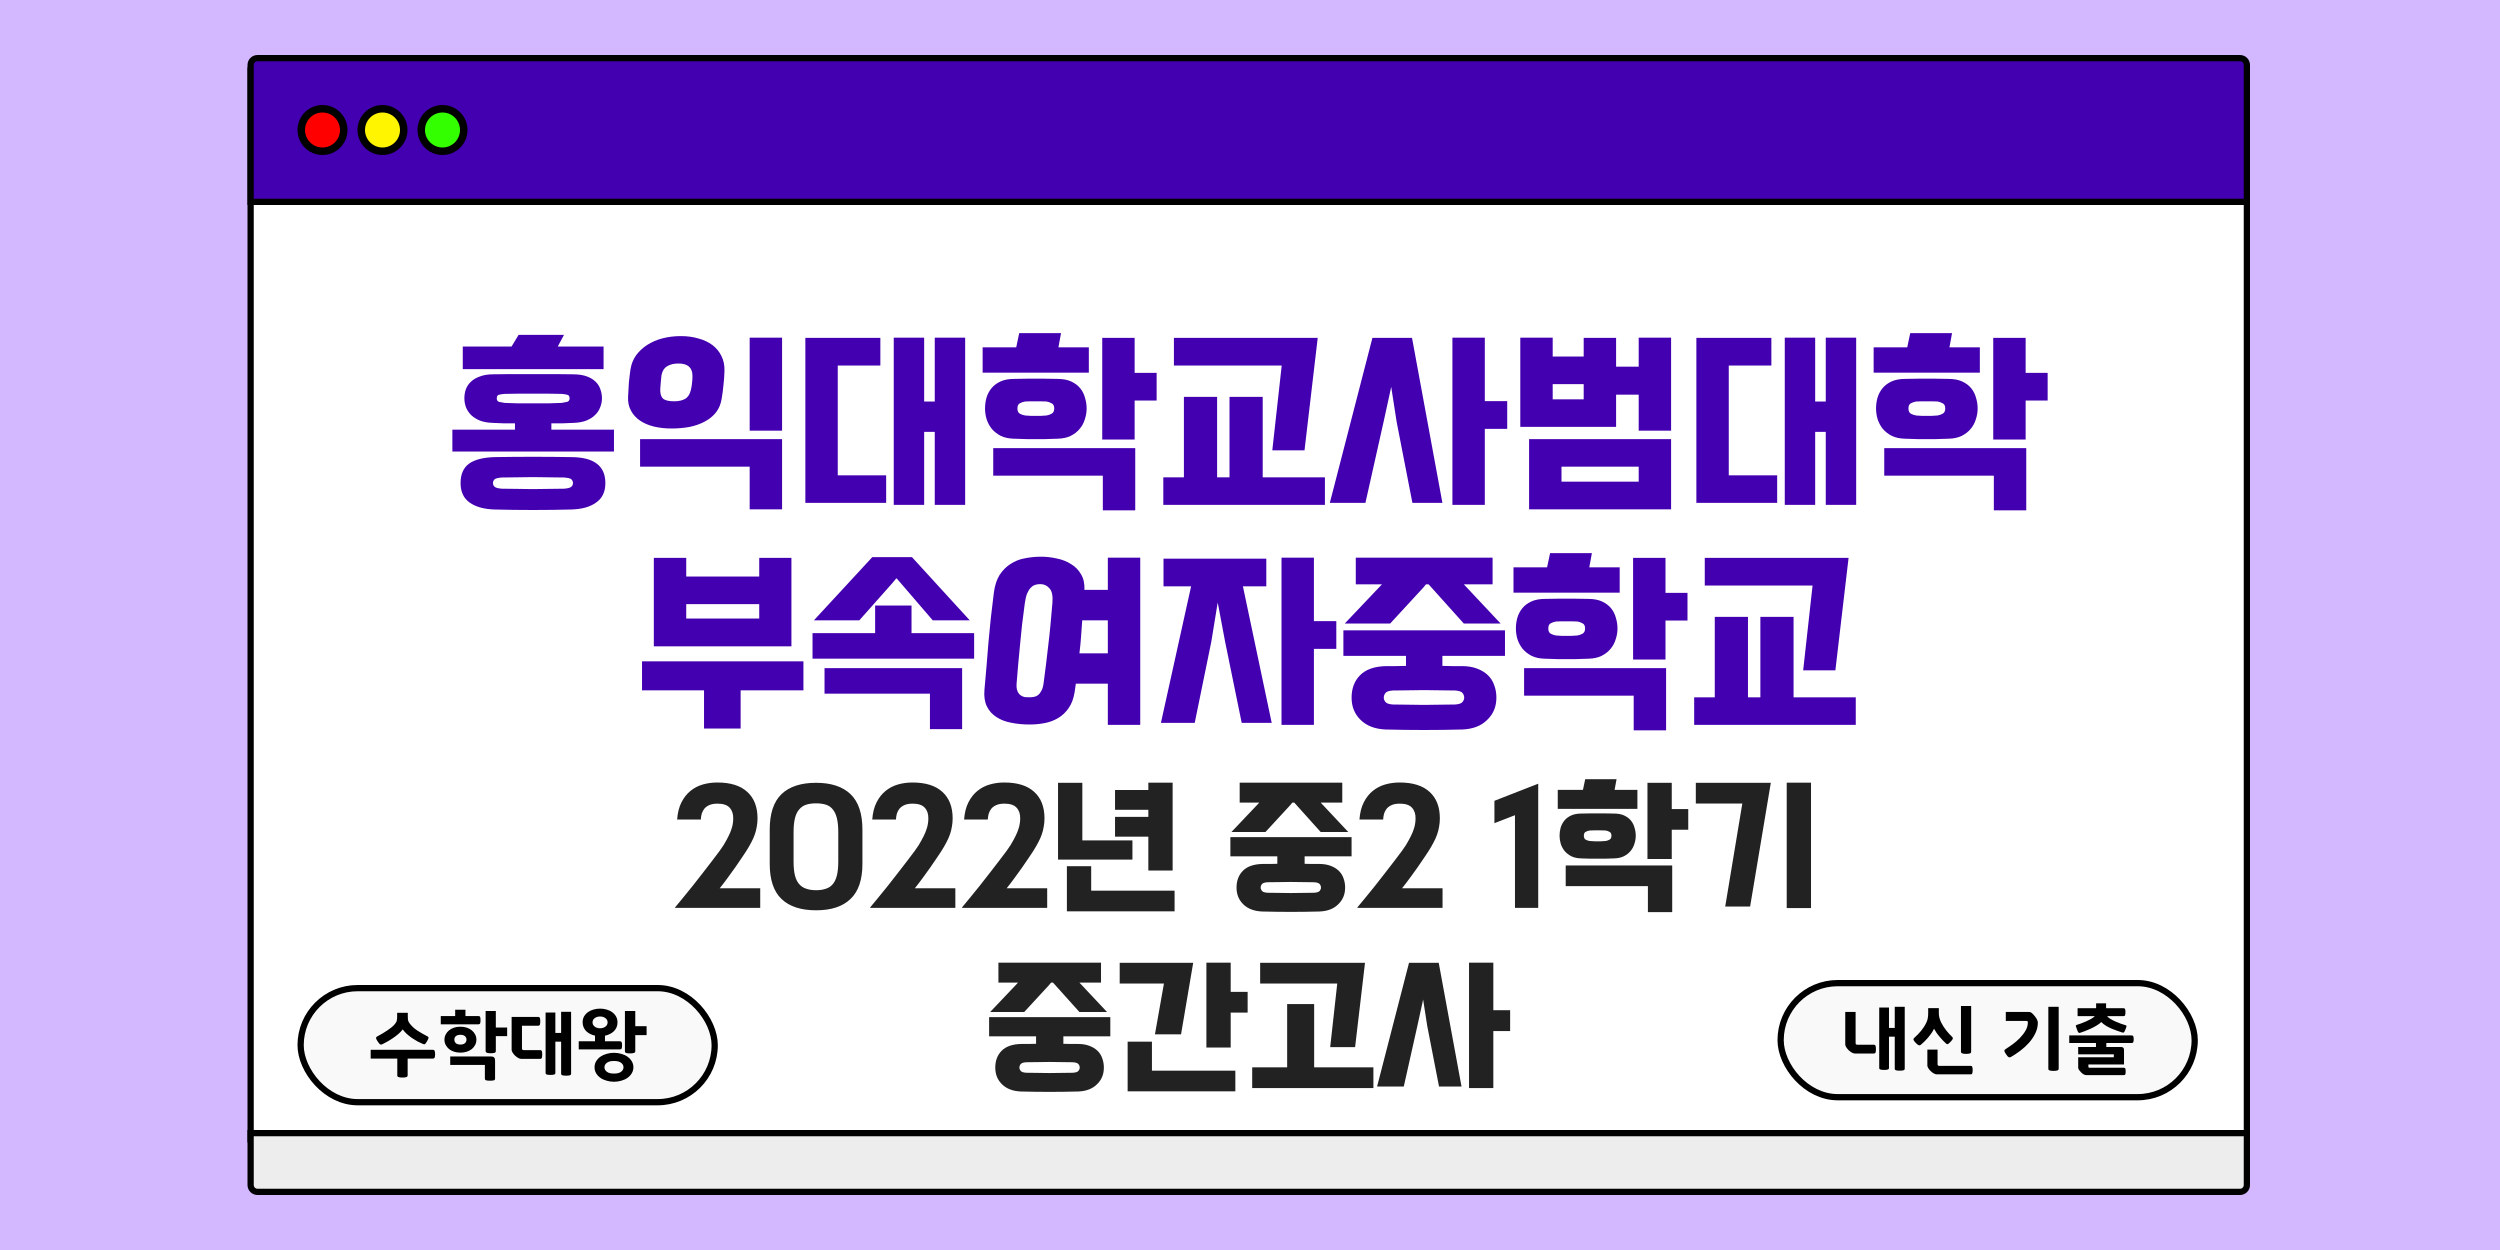<svg width="1000" height="500" viewBox="0 0 1000 500" fill="none" xmlns="http://www.w3.org/2000/svg">
<rect width="1000" height="500" fill="#D3B8FF"/>
<rect x="100.25" y="28.25" width="798.5" height="427.5" fill="white" stroke="black" stroke-width="2.5"/>
<path d="M100.25 26C100.25 24.481 101.481 23.25 103 23.25H896C897.519 23.25 898.75 24.481 898.75 26V80.75H100.25V26Z" fill="#4300B0" stroke="black" stroke-width="2.5"/>
<rect x="120.25" y="395.25" width="165.625" height="45.625" rx="22.812" fill="#F9F9F9" stroke="black" stroke-width="2.5"/>
<path d="M197.269 169.16C195.243 169.107 193.509 168.813 192.069 168.28C190.629 167.693 189.429 166.947 188.469 166.04C187.563 165.133 186.869 164.093 186.389 162.92C185.963 161.747 185.749 160.547 185.749 159.32C185.749 158.093 185.936 156.92 186.309 155.8C186.736 154.627 187.403 153.613 188.309 152.76C189.216 151.853 190.416 151.133 191.909 150.6C193.403 150.013 195.243 149.72 197.429 149.72C199.403 149.667 201.776 149.64 204.549 149.64C207.376 149.64 210.256 149.64 213.189 149.64C216.176 149.64 219.056 149.64 221.829 149.64C224.656 149.64 227.083 149.667 229.109 149.72C231.296 149.72 233.136 149.987 234.629 150.52C236.123 151.053 237.323 151.773 238.229 152.68C239.136 153.533 239.776 154.547 240.149 155.72C240.576 156.893 240.789 158.093 240.789 159.32C240.789 160.547 240.549 161.747 240.069 162.92C239.643 164.093 238.949 165.133 237.989 166.04C237.083 166.947 235.883 167.693 234.389 168.28C232.949 168.813 231.243 169.107 229.269 169.16C228.043 169.213 226.683 169.267 225.189 169.32C223.749 169.32 222.203 169.32 220.549 169.32V171.88H245.589V180.6H180.949V171.88H205.989V169.32C204.283 169.32 202.683 169.32 201.189 169.32C199.749 169.267 198.443 169.213 197.269 169.16ZM197.909 203.8C193.643 203.693 190.283 202.76 187.829 201C185.429 199.293 184.229 196.707 184.229 193.24C184.229 189.72 185.349 187.133 187.589 185.48C189.883 183.827 193.376 182.947 198.069 182.84C208.149 182.68 218.229 182.68 228.309 182.84C237.536 182.84 242.149 186.307 242.149 193.24C242.149 196.707 240.923 199.293 238.469 201C236.069 202.76 232.736 203.693 228.469 203.8C218.283 204.067 208.096 204.067 197.909 203.8ZM185.109 147.64V138.6H204.629L207.429 133.96H225.589L223.109 138.6H241.429V147.64H185.109ZM225.589 195.48C227.136 195.373 228.123 195.107 228.549 194.68C228.976 194.307 229.189 193.827 229.189 193.24C229.189 192.653 228.976 192.147 228.549 191.72C228.123 191.347 227.136 191.107 225.589 191C223.296 190.947 221.136 190.92 219.109 190.92C217.136 190.867 215.163 190.84 213.189 190.84C211.216 190.84 209.216 190.867 207.189 190.92C205.216 190.92 203.083 190.947 200.789 191C199.243 191.107 198.256 191.347 197.829 191.72C197.403 192.147 197.189 192.653 197.189 193.24C197.189 193.827 197.403 194.307 197.829 194.68C198.256 195.107 199.243 195.373 200.789 195.48C203.083 195.533 205.216 195.56 207.189 195.56C209.216 195.613 211.216 195.64 213.189 195.64C215.163 195.64 217.136 195.613 219.109 195.56C221.136 195.56 223.296 195.533 225.589 195.48ZM224.709 161.16C225.456 161.053 226.149 160.92 226.789 160.76C227.483 160.6 227.829 160.12 227.829 159.32C227.829 158.467 227.483 157.987 226.789 157.88C226.149 157.72 225.456 157.613 224.709 157.56C223.643 157.507 222.043 157.48 219.909 157.48C217.829 157.48 215.616 157.48 213.269 157.48C210.923 157.48 208.683 157.48 206.549 157.48C204.469 157.48 202.896 157.507 201.829 157.56C201.083 157.613 200.363 157.72 199.669 157.88C199.029 157.987 198.709 158.467 198.709 159.32C198.709 160.12 199.029 160.6 199.669 160.76C200.363 160.92 201.083 161.053 201.829 161.16C202.896 161.213 204.469 161.267 206.549 161.32C208.683 161.32 210.923 161.32 213.269 161.32C215.616 161.32 217.829 161.32 219.909 161.32C222.043 161.267 223.643 161.213 224.709 161.16ZM299.871 186.68H256.031V175.64H312.831V203.72H299.871V186.68ZM312.831 172.28H299.871V135.08H312.831V172.28ZM251.231 158.68C251.337 156.6 251.444 154.733 251.551 153.08C251.711 151.373 251.924 149.613 252.191 147.8C252.511 145.667 253.257 143.773 254.431 142.12C255.657 140.467 257.151 139.08 258.911 137.96C260.724 136.787 262.777 135.907 265.071 135.32C267.364 134.733 269.791 134.44 272.351 134.44C274.911 134.44 277.257 134.76 279.391 135.4C281.577 135.987 283.444 136.867 284.991 138.04C286.537 139.213 287.737 140.68 288.591 142.44C289.444 144.147 289.844 146.093 289.791 148.28C289.737 150.253 289.604 152.147 289.391 153.96C289.231 155.72 288.991 157.56 288.671 159.48C288.351 161.56 287.604 163.373 286.431 164.92C285.257 166.413 283.764 167.64 281.951 168.6C280.191 169.56 278.164 170.28 275.871 170.76C273.577 171.187 271.151 171.4 268.591 171.4C266.031 171.4 263.657 171.133 261.471 170.6C259.337 170.067 257.497 169.267 255.951 168.2C254.404 167.133 253.204 165.8 252.351 164.2C251.497 162.6 251.124 160.76 251.231 158.68ZM264.591 150.12C264.484 150.813 264.404 151.587 264.351 152.44C264.297 153.293 264.217 154.28 264.111 155.4C264.004 157.16 264.324 158.467 265.071 159.32C265.871 160.12 267.391 160.52 269.631 160.52C271.444 160.52 272.911 160.2 274.031 159.56C275.204 158.867 275.977 157.667 276.351 155.96C276.617 154.84 276.777 153.88 276.831 153.08C276.937 152.227 276.991 151.32 276.991 150.36C276.991 147.053 275.124 145.4 271.391 145.4C269.524 145.4 268.004 145.773 266.831 146.52C265.657 147.213 264.911 148.413 264.591 150.12ZM369.662 160.6H373.902V135.08H386.062V201.96H373.902V172.76H369.662V201.96H357.502V135.08H369.662V160.6ZM354.462 201.16H322.142V135.16H352.142V146.2H335.102V190.12H354.462V201.16ZM405.533 175.48C403.506 175.427 401.773 175.053 400.333 174.36C398.893 173.613 397.693 172.68 396.733 171.56C395.826 170.44 395.133 169.16 394.653 167.72C394.226 166.28 394.013 164.84 394.013 163.4C394.013 161.96 394.2 160.547 394.573 159.16C395 157.72 395.666 156.44 396.573 155.32C397.48 154.2 398.68 153.293 400.173 152.6C401.666 151.907 403.506 151.56 405.693 151.56C407.666 151.507 409.293 151.48 410.573 151.48C411.906 151.48 413.16 151.48 414.333 151.48C415.506 151.48 416.733 151.48 418.013 151.48C419.293 151.48 420.946 151.507 422.973 151.56C425.16 151.56 427 151.907 428.493 152.6C429.986 153.293 431.186 154.2 432.093 155.32C433 156.44 433.64 157.72 434.013 159.16C434.44 160.547 434.653 161.96 434.653 163.4C434.653 164.84 434.413 166.28 433.933 167.72C433.506 169.16 432.813 170.44 431.853 171.56C430.946 172.68 429.746 173.613 428.253 174.36C426.813 175.053 425.106 175.427 423.133 175.48C421.106 175.533 419.426 175.587 418.093 175.64C416.76 175.64 415.506 175.64 414.333 175.64C413.16 175.64 411.906 175.64 410.573 175.64C409.24 175.587 407.56 175.533 405.533 175.48ZM441.133 190.28H397.293V179.24H454.093V204.12H441.133V190.28ZM462.653 160.2H453.853V175.8H440.893V135.16H453.853V149.16H462.653V160.2ZM435.533 149.08H393.053V138.92H406.493L407.693 133.24H424.413L423.373 138.92H435.533V149.08ZM418.573 166.2C419.32 166.093 420.013 165.853 420.653 165.48C421.346 165.107 421.693 164.413 421.693 163.4C421.693 162.333 421.346 161.64 420.653 161.32C420.013 160.947 419.32 160.707 418.573 160.6C417.506 160.547 416.653 160.52 416.013 160.52C415.426 160.52 414.866 160.52 414.333 160.52C413.8 160.52 413.213 160.52 412.573 160.52C411.986 160.52 411.16 160.547 410.093 160.6C409.346 160.707 408.626 160.947 407.933 161.32C407.293 161.64 406.973 162.333 406.973 163.4C406.973 164.413 407.293 165.107 407.933 165.48C408.626 165.853 409.346 166.093 410.093 166.2C411.16 166.253 411.986 166.307 412.573 166.36C413.213 166.36 413.8 166.36 414.333 166.36C414.866 166.36 415.426 166.36 416.013 166.36C416.653 166.307 417.506 166.253 418.573 166.2ZM529.964 201.96H465.324V190.92H473.564V158.76H486.844V190.92H491.804V158.76H505.084V190.92H529.964V201.96ZM469.564 135.16H527.084L521.804 180.12H508.924L512.684 146.2H469.564V135.16ZM576.966 201.16H564.966L558.646 168.68L556.486 154.76L553.446 168.68L546.166 201.16H531.926L548.966 135.16H564.806L576.966 201.16ZM602.886 171.56H593.926V201.96H580.966V135.08H593.926V160.44H602.886V171.56ZM621.077 135.08V142.6H633.477V135.16H646.437V146.68H655.477V135.08H668.437V172.28H655.477V157.88H646.437V170.76H608.117V135.08H621.077ZM668.437 203.72H611.637V175.64H668.437V203.72ZM624.597 186.68V192.68H655.477V186.68H624.597ZM621.077 159.72H633.477V153.64H621.077V159.72ZM726.068 160.6H730.308V135.08H742.468V201.96H730.308V172.76H726.068V201.96H713.908V135.08H726.068V160.6ZM710.868 201.16H678.548V135.16H708.548V146.2H691.508V190.12H710.868V201.16ZM761.939 175.48C759.913 175.427 758.179 175.053 756.739 174.36C755.299 173.613 754.099 172.68 753.139 171.56C752.233 170.44 751.539 169.16 751.059 167.72C750.633 166.28 750.419 164.84 750.419 163.4C750.419 161.96 750.606 160.547 750.979 159.16C751.406 157.72 752.073 156.44 752.979 155.32C753.886 154.2 755.086 153.293 756.579 152.6C758.073 151.907 759.913 151.56 762.099 151.56C764.073 151.507 765.699 151.48 766.979 151.48C768.313 151.48 769.566 151.48 770.739 151.48C771.913 151.48 773.139 151.48 774.419 151.48C775.699 151.48 777.353 151.507 779.379 151.56C781.566 151.56 783.406 151.907 784.899 152.6C786.393 153.293 787.593 154.2 788.499 155.32C789.406 156.44 790.046 157.72 790.419 159.16C790.846 160.547 791.059 161.96 791.059 163.4C791.059 164.84 790.819 166.28 790.339 167.72C789.913 169.16 789.219 170.44 788.259 171.56C787.353 172.68 786.153 173.613 784.659 174.36C783.219 175.053 781.513 175.427 779.539 175.48C777.513 175.533 775.833 175.587 774.499 175.64C773.166 175.64 771.913 175.64 770.739 175.64C769.566 175.64 768.313 175.64 766.979 175.64C765.646 175.587 763.966 175.533 761.939 175.48ZM797.539 190.28H753.699V179.24H810.499V204.12H797.539V190.28ZM819.059 160.2H810.259V175.8H797.299V135.16H810.259V149.16H819.059V160.2ZM791.939 149.08H749.459V138.92H762.899L764.099 133.24H780.819L779.779 138.92H791.939V149.08ZM774.979 166.2C775.726 166.093 776.419 165.853 777.059 165.48C777.753 165.107 778.099 164.413 778.099 163.4C778.099 162.333 777.753 161.64 777.059 161.32C776.419 160.947 775.726 160.707 774.979 160.6C773.913 160.547 773.059 160.52 772.419 160.52C771.833 160.52 771.273 160.52 770.739 160.52C770.206 160.52 769.619 160.52 768.979 160.52C768.393 160.52 767.566 160.547 766.499 160.6C765.753 160.707 765.033 160.947 764.339 161.32C763.699 161.64 763.379 162.333 763.379 163.4C763.379 164.413 763.699 165.107 764.339 165.48C765.033 165.853 765.753 166.093 766.499 166.2C767.566 166.253 768.393 166.307 768.979 166.36C769.619 166.36 770.206 166.36 770.739 166.36C771.273 166.36 771.833 166.36 772.419 166.36C773.059 166.307 773.913 166.253 774.979 166.2ZM296.251 291.4H281.611V276.12H256.811V264.52H321.371V276.12H296.251V291.4ZM261.531 258.52V223.16H274.491V230.6H303.691V223.16H316.571V258.52H261.531ZM274.491 247.4H303.691V241.64H274.491V247.4ZM364.612 242.2V253.24H389.652V263.48H325.012V253.24H350.052V242.2H364.612ZM371.972 277.48H329.812V267.24H384.852V291.64H371.972V277.48ZM387.892 248.12H373.092L358.852 231.56L358.532 231.32L357.012 233.16L343.732 248.12H325.572L348.932 222.84H364.772L387.892 248.12ZM456.093 289.96H443.133V273.48H430.333L429.853 276.84C429.426 279.453 428.626 281.587 427.453 283.24C426.28 284.947 424.866 286.28 423.213 287.24C421.613 288.2 419.826 288.867 417.853 289.24C415.88 289.613 413.88 289.8 411.853 289.8C409.186 289.8 406.706 289.56 404.413 289.08C402.12 288.653 400.146 287.88 398.493 286.76C396.84 285.693 395.586 284.28 394.733 282.52C393.88 280.76 393.56 278.573 393.773 275.96C394.36 269.613 394.893 263.32 395.373 257.08C395.906 250.787 396.626 244.147 397.533 237.16C397.906 234.227 398.68 231.827 399.853 229.96C401.08 228.093 402.546 226.627 404.253 225.56C405.96 224.44 407.853 223.693 409.933 223.32C412.066 222.893 414.226 222.68 416.413 222.68C418.493 222.68 420.6 222.92 422.733 223.4C424.866 223.827 426.76 224.573 428.413 225.64C430.12 226.653 431.453 228.013 432.413 229.72C433.426 231.373 433.88 233.453 433.773 235.96H443.133V223.08H456.093V289.96ZM417.453 273.16C417.773 270.653 418.093 268.173 418.413 265.72C418.733 263.267 419.026 260.76 419.293 258.2C419.613 255.64 419.906 252.947 420.173 250.12C420.44 247.293 420.706 244.28 420.973 241.08C421.186 238.307 420.786 236.387 419.773 235.32C418.813 234.2 417.586 233.64 416.093 233.64C415.346 233.64 414.653 233.747 414.013 233.96C413.373 234.173 412.786 234.573 412.253 235.16C411.72 235.693 411.24 236.467 410.813 237.48C410.44 238.44 410.146 239.693 409.933 241.24C409.506 244.333 409.133 247.24 408.813 249.96C408.546 252.68 408.28 255.347 408.013 257.96C407.746 260.52 407.506 263.053 407.293 265.56C407.08 268.067 406.866 270.627 406.653 273.24C406.546 274.573 406.653 275.64 406.973 276.44C407.293 277.187 407.72 277.747 408.253 278.12C408.786 278.493 409.346 278.733 409.933 278.84C410.573 278.893 411.186 278.92 411.773 278.92C412.36 278.92 412.946 278.867 413.533 278.76C414.173 278.653 414.733 278.413 415.213 278.04C415.746 277.613 416.2 277.027 416.573 276.28C417 275.533 417.293 274.493 417.453 273.16ZM432.893 248.12C432.733 250.413 432.573 252.653 432.413 254.84C432.253 257.027 432.04 259.187 431.773 261.32H443.133V248.12H432.893ZM497.164 234.52L508.684 289.16H496.684L490.044 256.68L487.084 241L484.524 256.68L477.884 289.16H464.364L476.444 234.52H465.404V223.48H506.524V234.52H497.164ZM534.524 259.56H525.564V289.96H512.604V223.08H525.564V248.44H534.524V259.56ZM554.316 291.8C550.049 291.64 546.689 290.36 544.236 287.96C541.836 285.613 540.636 282.653 540.636 279.08C540.636 275.4 541.756 272.413 543.996 270.12C546.289 267.773 549.782 266.547 554.476 266.44C555.809 266.44 557.116 266.44 558.396 266.44C559.729 266.387 561.062 266.36 562.396 266.36V262.36H537.356V252.12H601.996V262.36H576.956V266.36C578.236 266.36 579.516 266.387 580.796 266.44C582.076 266.44 583.382 266.44 584.716 266.44C587.009 266.44 589.009 266.76 590.716 267.4C592.476 268.04 593.942 268.92 595.116 270.04C596.289 271.16 597.142 272.493 597.676 274.04C598.262 275.587 598.556 277.267 598.556 279.08C598.556 282.653 597.329 285.613 594.876 287.96C592.476 290.36 589.142 291.64 584.876 291.8C574.689 292.067 564.502 292.067 554.316 291.8ZM585.516 233.72L600.236 249.4H585.516L571.436 233.72H570.396L569.356 235L556.076 249.4H537.916L552.796 233.72H542.316V223.08H597.036V233.72H585.516ZM582.076 281.8C583.622 281.693 584.609 281.347 585.036 280.76C585.462 280.227 585.676 279.667 585.676 279.08C585.676 278.387 585.462 277.773 585.036 277.24C584.609 276.653 583.622 276.307 582.076 276.2C579.782 276.147 577.622 276.12 575.596 276.12C573.569 276.067 571.569 276.04 569.596 276.04C567.622 276.04 565.622 276.067 563.596 276.12C561.569 276.12 559.409 276.147 557.116 276.2C555.569 276.307 554.582 276.653 554.156 277.24C553.729 277.773 553.516 278.387 553.516 279.08C553.516 279.667 553.729 280.227 554.156 280.76C554.582 281.347 555.569 281.693 557.116 281.8C559.409 281.853 561.569 281.88 563.596 281.88C565.622 281.933 567.622 281.96 569.596 281.96C571.569 281.96 573.569 281.933 575.596 281.88C577.622 281.88 579.782 281.853 582.076 281.8ZM617.877 263.48C615.85 263.427 614.117 263.053 612.677 262.36C611.237 261.613 610.037 260.68 609.077 259.56C608.17 258.44 607.477 257.16 606.997 255.72C606.57 254.28 606.357 252.84 606.357 251.4C606.357 249.96 606.544 248.547 606.917 247.16C607.344 245.72 608.01 244.44 608.917 243.32C609.824 242.2 611.024 241.293 612.517 240.6C614.01 239.907 615.85 239.56 618.037 239.56C620.01 239.507 621.637 239.48 622.917 239.48C624.25 239.48 625.504 239.48 626.677 239.48C627.85 239.48 629.077 239.48 630.357 239.48C631.637 239.48 633.29 239.507 635.317 239.56C637.504 239.56 639.344 239.907 640.837 240.6C642.33 241.293 643.53 242.2 644.437 243.32C645.344 244.44 645.984 245.72 646.357 247.16C646.784 248.547 646.997 249.96 646.997 251.4C646.997 252.84 646.757 254.28 646.277 255.72C645.85 257.16 645.157 258.44 644.197 259.56C643.29 260.68 642.09 261.613 640.597 262.36C639.157 263.053 637.45 263.427 635.477 263.48C633.45 263.533 631.77 263.587 630.437 263.64C629.104 263.64 627.85 263.64 626.677 263.64C625.504 263.64 624.25 263.64 622.917 263.64C621.584 263.587 619.904 263.533 617.877 263.48ZM653.477 278.28H609.637V267.24H666.437V292.12H653.477V278.28ZM674.997 248.2H666.197V263.8H653.237V223.16H666.197V237.16H674.997V248.2ZM647.877 237.08H605.397V226.92H618.837L620.037 221.24H636.757L635.717 226.92H647.877V237.08ZM630.917 254.2C631.664 254.093 632.357 253.853 632.997 253.48C633.69 253.107 634.037 252.413 634.037 251.4C634.037 250.333 633.69 249.64 632.997 249.32C632.357 248.947 631.664 248.707 630.917 248.6C629.85 248.547 628.997 248.52 628.357 248.52C627.77 248.52 627.21 248.52 626.677 248.52C626.144 248.52 625.557 248.52 624.917 248.52C624.33 248.52 623.504 248.547 622.437 248.6C621.69 248.707 620.97 248.947 620.277 249.32C619.637 249.64 619.317 250.333 619.317 251.4C619.317 252.413 619.637 253.107 620.277 253.48C620.97 253.853 621.69 254.093 622.437 254.2C623.504 254.253 624.33 254.307 624.917 254.36C625.557 254.36 626.144 254.36 626.677 254.36C627.21 254.36 627.77 254.36 628.357 254.36C628.997 254.307 629.85 254.253 630.917 254.2ZM742.308 289.96H677.668V278.92H685.908V246.76H699.188V278.92H704.148V246.76H717.428V278.92H742.308V289.96ZM681.908 223.16H739.428L734.148 268.12H721.268L725.028 234.2H681.908V223.16Z" fill="#4300B0"/>
<path d="M270.011 362.98C270.851 361.98 271.891 360.72 273.131 359.2C274.371 357.72 275.671 356.12 277.031 354.4C278.391 352.68 279.751 350.94 281.111 349.18C282.511 347.38 283.791 345.72 284.951 344.2C286.111 342.68 287.091 341.38 287.891 340.3C288.691 339.18 289.211 338.42 289.451 338.02C290.291 336.62 290.951 335.42 291.431 334.42C291.951 333.38 292.331 332.46 292.571 331.66C292.851 330.86 293.031 330.14 293.111 329.5C293.231 328.82 293.291 328.12 293.291 327.4C293.331 325.6 292.851 324.16 291.851 323.08C290.891 322 289.271 321.46 286.991 321.46C285.711 321.46 284.651 321.64 283.811 322C282.971 322.36 282.291 322.84 281.771 323.44C281.291 324.04 280.931 324.72 280.691 325.48C280.491 326.24 280.371 327.02 280.331 327.82H270.851C271.051 325.1 271.631 322.8 272.591 320.92C273.551 319.04 274.751 317.52 276.191 316.36C277.671 315.16 279.331 314.3 281.171 313.78C283.011 313.26 284.931 313 286.931 313C292.211 313 296.211 314.26 298.931 316.78C301.651 319.26 303.011 322.78 303.011 327.34C303.011 328.5 302.911 329.6 302.711 330.64C302.551 331.68 302.291 332.72 301.931 333.76C301.571 334.8 301.091 335.88 300.491 337C299.931 338.08 299.231 339.28 298.391 340.6C298.031 341.12 297.471 341.96 296.711 343.12C295.991 344.24 295.131 345.5 294.131 346.9C293.171 348.26 292.131 349.7 291.011 351.22C289.931 352.7 288.891 354.06 287.891 355.3H304.091V363.16H270.071L270.011 362.98ZM307.889 331.84C307.889 325.44 309.449 320.72 312.569 317.68C315.729 314.64 320.349 313.12 326.429 313.12C332.469 313.12 337.069 314.64 340.229 317.68C343.389 320.72 344.969 325.44 344.969 331.84V345.52C344.969 351.88 343.389 356.56 340.229 359.56C337.109 362.6 332.509 364.12 326.429 364.12C320.349 364.12 315.729 362.6 312.569 359.56C309.449 356.56 307.889 351.88 307.889 345.52V331.84ZM317.429 344.62C317.429 346.82 317.609 348.66 317.969 350.14C318.329 351.58 318.889 352.74 319.649 353.62C320.409 354.5 321.349 355.12 322.469 355.48C323.589 355.88 324.909 356.08 326.429 356.08C327.949 356.08 329.269 355.88 330.389 355.48C331.509 355.12 332.429 354.5 333.149 353.62C333.869 352.74 334.409 351.58 334.769 350.14C335.129 348.66 335.309 346.82 335.309 344.62V332.86C335.309 330.66 335.129 328.82 334.769 327.34C334.409 325.86 333.869 324.68 333.149 323.8C332.429 322.88 331.509 322.24 330.389 321.88C329.269 321.52 327.949 321.34 326.429 321.34C324.909 321.34 323.589 321.52 322.469 321.88C321.349 322.24 320.409 322.88 319.649 323.8C318.889 324.68 318.329 325.86 317.969 327.34C317.609 328.82 317.429 330.66 317.429 332.86V344.62ZM348.058 362.98C348.898 361.98 349.938 360.72 351.178 359.2C352.418 357.72 353.718 356.12 355.078 354.4C356.438 352.68 357.798 350.94 359.158 349.18C360.558 347.38 361.838 345.72 362.998 344.2C364.158 342.68 365.138 341.38 365.938 340.3C366.738 339.18 367.258 338.42 367.498 338.02C368.338 336.62 368.998 335.42 369.478 334.42C369.998 333.38 370.378 332.46 370.618 331.66C370.898 330.86 371.078 330.14 371.158 329.5C371.278 328.82 371.338 328.12 371.338 327.4C371.378 325.6 370.898 324.16 369.898 323.08C368.938 322 367.318 321.46 365.038 321.46C363.758 321.46 362.698 321.64 361.858 322C361.018 322.36 360.338 322.84 359.818 323.44C359.338 324.04 358.978 324.72 358.738 325.48C358.538 326.24 358.418 327.02 358.378 327.82H348.898C349.098 325.1 349.678 322.8 350.638 320.92C351.598 319.04 352.798 317.52 354.238 316.36C355.718 315.16 357.378 314.3 359.218 313.78C361.058 313.26 362.978 313 364.978 313C370.258 313 374.258 314.26 376.978 316.78C379.698 319.26 381.058 322.78 381.058 327.34C381.058 328.5 380.958 329.6 380.758 330.64C380.598 331.68 380.338 332.72 379.978 333.76C379.618 334.8 379.138 335.88 378.538 337C377.978 338.08 377.278 339.28 376.438 340.6C376.078 341.12 375.518 341.96 374.758 343.12C374.038 344.24 373.178 345.5 372.178 346.9C371.218 348.26 370.178 349.7 369.058 351.22C367.978 352.7 366.938 354.06 365.938 355.3H382.138V363.16H348.118L348.058 362.98ZM384.796 362.98C385.636 361.98 386.676 360.72 387.916 359.2C389.156 357.72 390.456 356.12 391.816 354.4C393.176 352.68 394.536 350.94 395.896 349.18C397.296 347.38 398.576 345.72 399.736 344.2C400.896 342.68 401.876 341.38 402.676 340.3C403.476 339.18 403.996 338.42 404.236 338.02C405.076 336.62 405.736 335.42 406.216 334.42C406.736 333.38 407.116 332.46 407.356 331.66C407.636 330.86 407.816 330.14 407.896 329.5C408.016 328.82 408.076 328.12 408.076 327.4C408.116 325.6 407.636 324.16 406.636 323.08C405.676 322 404.056 321.46 401.776 321.46C400.496 321.46 399.436 321.64 398.596 322C397.756 322.36 397.076 322.84 396.556 323.44C396.076 324.04 395.716 324.72 395.476 325.48C395.276 326.24 395.156 327.02 395.116 327.82H385.636C385.836 325.1 386.416 322.8 387.376 320.92C388.336 319.04 389.536 317.52 390.976 316.36C392.456 315.16 394.116 314.3 395.956 313.78C397.796 313.26 399.716 313 401.716 313C406.996 313 410.996 314.26 413.716 316.78C416.436 319.26 417.796 322.78 417.796 327.34C417.796 328.5 417.696 329.6 417.496 330.64C417.336 331.68 417.076 332.72 416.716 333.76C416.356 334.8 415.876 335.88 415.276 337C414.716 338.08 414.016 339.28 413.176 340.6C412.816 341.12 412.256 341.96 411.496 343.12C410.776 344.24 409.916 345.5 408.916 346.9C407.956 348.26 406.916 349.7 405.796 351.22C404.716 352.7 403.676 354.06 402.676 355.3H418.876V363.16H384.856L384.796 362.98ZM446.014 316H459.334V313.06H469.054V348.22H459.334V334.66H446.014V326.74H459.334V323.92H446.014V316ZM452.974 343.84H423.214V313.12H432.934V336.16H452.974V343.84ZM436.474 356.26H469.834V364.54H426.754V346.48H436.474V356.26ZM504.87 364.6C501.67 364.48 499.15 363.52 497.31 361.72C495.51 359.96 494.61 357.74 494.61 355.06C494.61 352.3 495.45 350.06 497.13 348.34C498.85 346.58 501.47 345.66 504.99 345.58C505.99 345.58 506.97 345.58 507.93 345.58C508.93 345.54 509.93 345.52 510.93 345.52V342.52H492.15V334.84H540.63V342.52H521.85V345.52C522.81 345.52 523.77 345.54 524.73 345.58C525.69 345.58 526.67 345.58 527.67 345.58C529.39 345.58 530.89 345.82 532.17 346.3C533.49 346.78 534.59 347.44 535.47 348.28C536.35 349.12 536.99 350.12 537.39 351.28C537.83 352.44 538.05 353.7 538.05 355.06C538.05 357.74 537.13 359.96 535.29 361.72C533.49 363.52 530.99 364.48 527.79 364.6C520.15 364.8 512.51 364.8 504.87 364.6ZM528.27 321.04L539.31 332.8H528.27L517.71 321.04H516.93L516.15 322L506.19 332.8H492.57L503.73 321.04H495.87V313.06H536.91V321.04H528.27ZM525.69 357.1C526.85 357.02 527.59 356.76 527.91 356.32C528.23 355.92 528.39 355.5 528.39 355.06C528.39 354.54 528.23 354.08 527.91 353.68C527.59 353.24 526.85 352.98 525.69 352.9C523.97 352.86 522.35 352.84 520.83 352.84C519.31 352.8 517.81 352.78 516.33 352.78C514.85 352.78 513.35 352.8 511.83 352.84C510.31 352.84 508.69 352.86 506.97 352.9C505.81 352.98 505.07 353.24 504.75 353.68C504.43 354.08 504.27 354.54 504.27 355.06C504.27 355.5 504.43 355.92 504.75 356.32C505.07 356.76 505.81 357.02 506.97 357.1C508.69 357.14 510.31 357.16 511.83 357.16C513.35 357.2 514.85 357.22 516.33 357.22C517.81 357.22 519.31 357.2 520.83 357.16C522.35 357.16 523.97 357.14 525.69 357.1ZM542.94 362.98C543.78 361.98 544.82 360.72 546.06 359.2C547.3 357.72 548.6 356.12 549.96 354.4C551.32 352.68 552.68 350.94 554.04 349.18C555.44 347.38 556.72 345.72 557.88 344.2C559.04 342.68 560.02 341.38 560.82 340.3C561.62 339.18 562.14 338.42 562.38 338.02C563.22 336.62 563.88 335.42 564.36 334.42C564.88 333.38 565.26 332.46 565.5 331.66C565.78 330.86 565.96 330.14 566.04 329.5C566.16 328.82 566.22 328.12 566.22 327.4C566.26 325.6 565.78 324.16 564.78 323.08C563.82 322 562.2 321.46 559.92 321.46C558.64 321.46 557.58 321.64 556.74 322C555.9 322.36 555.22 322.84 554.7 323.44C554.22 324.04 553.86 324.72 553.62 325.48C553.42 326.24 553.3 327.02 553.26 327.82H543.78C543.98 325.1 544.56 322.8 545.52 320.92C546.48 319.04 547.68 317.52 549.12 316.36C550.6 315.16 552.26 314.3 554.1 313.78C555.94 313.26 557.86 313 559.86 313C565.14 313 569.14 314.26 571.86 316.78C574.58 319.26 575.94 322.78 575.94 327.34C575.94 328.5 575.84 329.6 575.64 330.64C575.48 331.68 575.22 332.72 574.86 333.76C574.5 334.8 574.02 335.88 573.42 337C572.86 338.08 572.16 339.28 571.32 340.6C570.96 341.12 570.4 341.96 569.64 343.12C568.92 344.24 568.06 345.5 567.06 346.9C566.1 348.26 565.06 349.7 563.94 351.22C562.86 352.7 561.82 354.06 560.82 355.3H577.02V363.16H543L542.94 362.98ZM605.991 363.16V326.08L597.771 329.26V320.32L615.291 313.48V363.16H605.991ZM632.462 343.36C630.942 343.32 629.642 343.04 628.562 342.52C627.482 341.96 626.582 341.26 625.862 340.42C625.182 339.58 624.662 338.62 624.302 337.54C623.982 336.46 623.822 335.38 623.822 334.3C623.822 333.22 623.962 332.16 624.242 331.12C624.562 330.04 625.062 329.08 625.742 328.24C626.422 327.4 627.322 326.72 628.442 326.2C629.562 325.68 630.942 325.42 632.582 325.42C634.062 325.38 635.282 325.36 636.242 325.36C637.242 325.36 638.182 325.36 639.062 325.36C639.942 325.36 640.862 325.36 641.822 325.36C642.782 325.36 644.022 325.38 645.542 325.42C647.182 325.42 648.562 325.68 649.682 326.2C650.802 326.72 651.702 327.4 652.382 328.24C653.062 329.08 653.542 330.04 653.822 331.12C654.142 332.16 654.302 333.22 654.302 334.3C654.302 335.38 654.122 336.46 653.762 337.54C653.442 338.62 652.922 339.58 652.202 340.42C651.522 341.26 650.622 341.96 649.502 342.52C648.422 343.04 647.142 343.32 645.662 343.36C644.142 343.4 642.882 343.44 641.882 343.48C640.882 343.48 639.942 343.48 639.062 343.48C638.182 343.48 637.242 343.48 636.242 343.48C635.242 343.44 633.982 343.4 632.462 343.36ZM659.162 354.46H626.282V346.18H668.882V364.84H659.162V354.46ZM675.302 331.9H668.702V343.6H658.982V313.12H668.702V323.62H675.302V331.9ZM654.962 323.56H623.102V315.94H633.182L634.082 311.68H646.622L645.842 315.94H654.962V323.56ZM642.242 336.4C642.802 336.32 643.322 336.14 643.802 335.86C644.322 335.58 644.582 335.06 644.582 334.3C644.582 333.5 644.322 332.98 643.802 332.74C643.322 332.46 642.802 332.28 642.242 332.2C641.442 332.16 640.802 332.14 640.322 332.14C639.882 332.14 639.462 332.14 639.062 332.14C638.662 332.14 638.222 332.14 637.742 332.14C637.302 332.14 636.682 332.16 635.882 332.2C635.322 332.28 634.782 332.46 634.262 332.74C633.782 332.98 633.542 333.5 633.542 334.3C633.542 335.06 633.782 335.58 634.262 335.86C634.782 336.14 635.322 336.32 635.882 336.4C636.682 336.44 637.302 336.48 637.742 336.52C638.222 336.52 638.662 336.52 639.062 336.52C639.462 336.52 639.882 336.52 640.322 336.52C640.802 336.48 641.442 336.44 642.242 336.4ZM678.326 313.12H708.326L700.046 362.62H690.086L696.926 321.4H678.326V313.12ZM724.406 363.22H714.686V313.06H724.406V363.22ZM408.366 436.6C405.166 436.48 402.646 435.52 400.806 433.72C399.006 431.96 398.106 429.74 398.106 427.06C398.106 424.3 398.946 422.06 400.626 420.34C402.346 418.58 404.966 417.66 408.486 417.58C409.486 417.58 410.466 417.58 411.426 417.58C412.426 417.54 413.426 417.52 414.426 417.52V414.52H395.646V406.84H444.126V414.52H425.346V417.52C426.306 417.52 427.266 417.54 428.226 417.58C429.186 417.58 430.166 417.58 431.166 417.58C432.886 417.58 434.386 417.82 435.666 418.3C436.986 418.78 438.086 419.44 438.966 420.28C439.846 421.12 440.486 422.12 440.886 423.28C441.326 424.44 441.546 425.7 441.546 427.06C441.546 429.74 440.626 431.96 438.786 433.72C436.986 435.52 434.486 436.48 431.286 436.6C423.646 436.8 416.006 436.8 408.366 436.6ZM431.766 393.04L442.806 404.8H431.766L421.206 393.04H420.426L419.646 394L409.686 404.8H396.066L407.226 393.04H399.366V385.06H440.406V393.04H431.766ZM429.186 429.1C430.346 429.02 431.086 428.76 431.406 428.32C431.726 427.92 431.886 427.5 431.886 427.06C431.886 426.54 431.726 426.08 431.406 425.68C431.086 425.24 430.346 424.98 429.186 424.9C427.466 424.86 425.846 424.84 424.326 424.84C422.806 424.8 421.306 424.78 419.826 424.78C418.346 424.78 416.846 424.8 415.326 424.84C413.806 424.84 412.186 424.86 410.466 424.9C409.306 424.98 408.566 425.24 408.246 425.68C407.926 426.08 407.766 426.54 407.766 427.06C407.766 427.5 407.926 427.92 408.246 428.32C408.566 428.76 409.306 429.02 410.466 429.1C412.186 429.14 413.806 429.16 415.326 429.16C416.846 429.2 418.346 429.22 419.826 429.22C421.306 429.22 422.806 429.2 424.326 429.16C425.846 429.16 427.466 429.14 429.186 429.1ZM447.877 385.12H477.277L472.417 413.74H461.977L465.577 393.4H447.877V385.12ZM499.057 405.04H492.277V419.02H482.557V385.06H492.277V396.76H499.057V405.04ZM460.777 428.26H494.137V436.54H451.057V416.68H460.777V428.26ZM504.06 385.12H546L542.04 418.84H532.08L534.9 393.4H504.06V385.12ZM549.36 435.22H500.88V426.94H514.86V401.62H525.66V426.94H549.36V435.22ZM584.611 434.62H575.611L570.871 410.26L569.251 399.82L566.971 410.26L561.511 434.62H550.831L563.611 385.12H575.491L584.611 434.62ZM604.051 412.42H597.331V435.22H587.611V385.06H597.331V404.08H604.051V412.42Z" fill="#222222"/>
<path d="M173.109 419.92C173.509 419.92 173.759 420.07 173.859 420.37C173.979 420.67 174.039 421.11 174.039 421.69C174.039 422.27 173.979 422.71 173.859 423.01C173.759 423.29 173.509 423.43 173.109 423.43H163.059V430.15C163.059 430.49 162.879 430.72 162.519 430.84C162.159 430.96 161.639 431.02 160.959 431.02C160.319 431.02 159.819 430.96 159.459 430.84C159.099 430.74 158.919 430.52 158.919 430.18V423.43H148.269V419.92H173.109ZM169.209 417.61C168.509 417.31 167.769 416.96 166.989 416.56C166.229 416.14 165.479 415.68 164.739 415.18C164.019 414.66 163.339 414.12 162.699 413.56C162.059 412.98 161.529 412.38 161.109 411.76C160.629 412.38 160.029 413 159.309 413.62C158.609 414.22 157.869 414.78 157.089 415.3C156.329 415.82 155.569 416.29 154.809 416.71C154.069 417.13 153.419 417.47 152.859 417.73C152.519 417.89 152.229 417.88 151.989 417.7C151.749 417.52 151.459 417.17 151.119 416.65C150.719 416.07 150.489 415.63 150.429 415.33C150.389 415.01 150.539 414.76 150.879 414.58C151.559 414.2 152.239 413.82 152.919 413.44C153.599 413.04 154.249 412.63 154.869 412.21C155.509 411.79 156.099 411.36 156.639 410.92C157.179 410.48 157.639 410.02 158.019 409.54C158.439 409.02 158.679 408.54 158.739 408.1C158.819 407.66 158.859 407.19 158.859 406.69V405.13H163.119V406.6C163.119 406.98 163.139 407.41 163.179 407.89C163.239 408.37 163.469 408.87 163.869 409.39C164.689 410.47 165.719 411.42 166.959 412.24C168.199 413.04 169.529 413.8 170.949 414.52C171.309 414.7 171.459 414.93 171.399 415.21C171.359 415.47 171.169 415.89 170.829 416.47C170.529 416.99 170.279 417.35 170.079 417.55C169.899 417.75 169.609 417.77 169.209 417.61ZM177.779 415.87C177.779 415.13 177.939 414.45 178.259 413.83C178.579 413.19 179.019 412.64 179.579 412.18C180.139 411.7 180.809 411.33 181.589 411.07C182.369 410.81 183.229 410.68 184.169 410.68C185.089 410.68 185.939 410.81 186.719 411.07C187.519 411.33 188.199 411.7 188.759 412.18C189.319 412.64 189.759 413.19 190.079 413.83C190.399 414.45 190.559 415.13 190.559 415.87C190.559 416.61 190.399 417.3 190.079 417.94C189.759 418.56 189.319 419.11 188.759 419.59C188.199 420.05 187.519 420.41 186.719 420.67C185.939 420.93 185.089 421.06 184.169 421.06C183.229 421.06 182.369 420.93 181.589 420.67C180.809 420.41 180.139 420.05 179.579 419.59C179.019 419.11 178.579 418.56 178.259 417.94C177.939 417.3 177.779 416.61 177.779 415.87ZM194.249 404.41H198.329V411.01H202.859V414.46H198.329V420.4C198.329 420.8 198.129 421.05 197.729 421.15C197.329 421.25 196.849 421.3 196.289 421.3C195.649 421.3 195.149 421.24 194.789 421.12C194.429 420.98 194.249 420.74 194.249 420.4V404.41ZM193.949 425.98H180.089V422.59H196.469C196.989 422.59 197.379 422.72 197.639 422.98C197.899 423.22 198.029 423.66 198.029 424.3V431.44C198.029 431.84 197.829 432.08 197.429 432.16C197.029 432.24 196.549 432.28 195.989 432.28C195.349 432.28 194.849 432.23 194.489 432.13C194.129 432.03 193.949 431.8 193.949 431.44V425.98ZM191.399 406.42C191.739 406.42 191.959 406.55 192.059 406.81C192.159 407.07 192.209 407.48 192.209 408.04C192.209 408.62 192.159 409.05 192.059 409.33C191.959 409.59 191.739 409.72 191.399 409.72H176.309V406.42H182.069V403.9H186.179V406.42H191.399ZM186.599 415.84C186.599 415.28 186.389 414.82 185.969 414.46C185.569 414.1 184.969 413.92 184.169 413.92C183.369 413.92 182.759 414.1 182.339 414.46C181.939 414.82 181.739 415.28 181.739 415.84C181.739 416.42 181.939 416.9 182.339 417.28C182.759 417.64 183.369 417.82 184.169 417.82C184.969 417.82 185.569 417.64 185.969 417.28C186.389 416.9 186.599 416.42 186.599 415.84ZM228.44 429.46C228.44 429.8 228.26 430.02 227.9 430.12C227.56 430.22 227.07 430.27 226.43 430.27C225.81 430.27 225.32 430.22 224.96 430.12C224.62 430.02 224.45 429.8 224.45 429.46V416.68H222.14V429.19C222.14 429.51 221.97 429.72 221.63 429.82C221.31 429.92 220.83 429.97 220.19 429.97C219.57 429.97 219.09 429.92 218.75 429.82C218.41 429.72 218.24 429.51 218.24 429.19V405.01H222.14V413.17H224.45V404.71H228.44V429.46ZM208.79 410.29V419.35C208.79 419.81 209.01 420.04 209.45 420.04H216.08C216.42 420.04 216.64 420.19 216.74 420.49C216.84 420.79 216.89 421.22 216.89 421.78C216.89 422.36 216.84 422.8 216.74 423.1C216.64 423.4 216.42 423.55 216.08 423.55H208.46C208.06 423.55 207.62 423.4 207.14 423.1C206.66 422.8 206.25 422.48 205.91 422.14C205.59 421.8 205.3 421.43 205.04 421.03C204.78 420.61 204.65 420.25 204.65 419.95V406.78H215.3C215.64 406.78 215.86 406.93 215.96 407.23C216.06 407.53 216.11 407.96 216.11 408.52C216.11 409.1 216.06 409.54 215.96 409.84C215.86 410.14 215.64 410.29 215.3 410.29H208.79ZM231.491 419.77V416.5H238.001V414.25C237.321 414.11 236.681 413.89 236.081 413.59C235.481 413.29 234.951 412.92 234.491 412.48C234.051 412.02 233.701 411.5 233.441 410.92C233.181 410.32 233.051 409.66 233.051 408.94C233.051 408.04 233.241 407.25 233.621 406.57C234.021 405.89 234.541 405.32 235.181 404.86C235.841 404.38 236.591 404.03 237.431 403.81C238.271 403.57 239.141 403.45 240.041 403.45C240.941 403.45 241.801 403.57 242.621 403.81C243.461 404.03 244.201 404.38 244.841 404.86C245.501 405.32 246.021 405.89 246.401 406.57C246.801 407.25 247.001 408.04 247.001 408.94C247.001 409.68 246.871 410.35 246.611 410.95C246.351 411.53 245.991 412.05 245.531 412.51C245.071 412.95 244.531 413.32 243.911 413.62C243.311 413.92 242.671 414.14 241.991 414.28V416.5H247.901C248.301 416.5 248.551 416.63 248.651 416.89C248.771 417.15 248.831 417.57 248.831 418.15C248.831 418.73 248.771 419.15 248.651 419.41C248.551 419.65 248.301 419.77 247.901 419.77H231.491ZM253.361 426.91C253.361 427.81 253.141 428.61 252.701 429.31C252.281 430.03 251.711 430.64 250.991 431.14C250.291 431.64 249.471 432.02 248.531 432.28C247.591 432.56 246.611 432.7 245.591 432.7C244.571 432.7 243.591 432.56 242.651 432.28C241.711 432.02 240.881 431.64 240.161 431.14C239.461 430.64 238.891 430.03 238.451 429.31C238.031 428.61 237.821 427.81 237.821 426.91C237.821 426.01 238.031 425.21 238.451 424.51C238.891 423.79 239.461 423.18 240.161 422.68C240.881 422.18 241.711 421.8 242.651 421.54C243.591 421.26 244.571 421.12 245.591 421.12C246.611 421.12 247.591 421.26 248.531 421.54C249.471 421.8 250.291 422.18 250.991 422.68C251.711 423.18 252.281 423.79 252.701 424.51C253.141 425.21 253.361 426.01 253.361 426.91ZM249.971 404.41H254.111V410.47H258.641V414.04H254.111V420.49C254.111 420.83 253.931 421.06 253.571 421.18C253.211 421.3 252.691 421.36 252.011 421.36C251.371 421.36 250.871 421.31 250.511 421.21C250.151 421.09 249.971 420.86 249.971 420.52V404.41ZM249.401 426.91C249.401 426.21 249.091 425.62 248.471 425.14C247.851 424.64 246.891 424.39 245.591 424.39C244.291 424.39 243.331 424.64 242.711 425.14C242.091 425.62 241.781 426.21 241.781 426.91C241.781 427.61 242.091 428.2 242.711 428.68C243.331 429.18 244.291 429.43 245.591 429.43C246.891 429.43 247.851 429.18 248.471 428.68C249.091 428.2 249.401 427.61 249.401 426.91ZM240.011 411.31C240.871 411.31 241.591 411.09 242.171 410.65C242.751 410.21 243.041 409.64 243.041 408.94C243.041 408.24 242.751 407.68 242.171 407.26C241.611 406.82 240.911 406.6 240.071 406.6C239.191 406.6 238.461 406.82 237.881 407.26C237.301 407.68 237.011 408.24 237.011 408.94C237.011 409.64 237.301 410.21 237.881 410.65C238.461 411.09 239.171 411.31 240.011 411.31Z" fill="black"/>
<circle cx="129" cy="52" r="8.5" fill="#FF0000" stroke="black" stroke-width="3"/>
<circle cx="153" cy="52" r="8.5" fill="#FFF500" stroke="black" stroke-width="3"/>
<circle cx="177" cy="52" r="8.5" fill="#33FF00" stroke="black" stroke-width="3"/>
<path d="M100.25 453.25H898.75V474C898.75 475.519 897.519 476.75 896 476.75H103C101.481 476.75 100.25 475.519 100.25 474V453.25Z" fill="#EDEDED" stroke="black" stroke-width="2.5"/>
<rect x="712.25" y="393.25" width="165.625" height="45.625" rx="22.812" fill="#F9F9F9" stroke="black" stroke-width="2.5"/>
<path d="M761.892 427.46C761.892 427.8 761.712 428.02 761.352 428.12C761.012 428.22 760.522 428.27 759.882 428.27C759.262 428.27 758.772 428.22 758.412 428.12C758.072 428.02 757.902 427.8 757.902 427.46V414.68H755.592V427.19C755.592 427.51 755.422 427.72 755.082 427.82C754.762 427.92 754.282 427.97 753.642 427.97C753.022 427.97 752.542 427.92 752.202 427.82C751.862 427.72 751.692 427.51 751.692 427.19V403.01H755.592V411.17H757.902V402.71H761.892V427.46ZM749.562 417.89C749.902 417.89 750.122 418.05 750.222 418.37C750.322 418.67 750.372 419.1 750.372 419.66C750.372 420.24 750.322 420.68 750.222 420.98C750.122 421.26 749.902 421.4 749.562 421.4H741.912C741.512 421.4 741.072 421.25 740.592 420.95C740.112 420.65 739.702 420.33 739.362 419.99C739.042 419.65 738.752 419.28 738.492 418.88C738.232 418.46 738.102 418.1 738.102 417.8V404.78H742.242V417.2C742.242 417.66 742.462 417.89 742.902 417.89H749.562ZM788.283 426.35C788.623 426.35 788.833 426.5 788.913 426.8C789.013 427.12 789.063 427.54 789.063 428.06C789.063 428.62 789.013 429.04 788.913 429.32C788.833 429.6 788.623 429.74 788.283 429.74H774.693C774.293 429.74 773.853 429.59 773.373 429.29C772.913 429.01 772.523 428.7 772.203 428.36C771.863 428.04 771.563 427.67 771.303 427.25C771.063 426.85 770.943 426.51 770.943 426.23V419.84H775.023V425.69C775.023 426.13 775.253 426.35 775.713 426.35H788.283ZM788.463 420.65C788.463 421.05 788.263 421.3 787.863 421.4C787.463 421.5 786.983 421.55 786.423 421.55C785.783 421.55 785.283 421.49 784.923 421.37C784.563 421.23 784.383 420.99 784.383 420.65V402.41H788.463V420.65ZM778.383 417.38C777.983 417.02 777.573 416.62 777.153 416.18C776.733 415.74 776.313 415.27 775.893 414.77C775.473 414.27 775.063 413.75 774.663 413.21C774.283 412.65 773.933 412.08 773.613 411.5C773.293 412.16 772.923 412.79 772.503 413.39C772.083 413.99 771.643 414.56 771.183 415.1C770.723 415.64 770.253 416.14 769.773 416.6C769.293 417.06 768.833 417.48 768.393 417.86C768.093 418.12 767.773 418.19 767.433 418.07C767.113 417.93 766.733 417.62 766.293 417.14C765.893 416.74 765.613 416.38 765.453 416.06C765.313 415.74 765.383 415.45 765.663 415.19C766.683 414.29 767.623 413.32 768.483 412.28C769.343 411.22 770.033 410.13 770.553 409.01C770.833 408.43 771.023 407.83 771.123 407.21C771.223 406.57 771.273 405.91 771.273 405.23V403.25H775.533V405.23C775.533 406.55 775.873 407.86 776.553 409.16C777.113 410.24 777.783 411.27 778.563 412.25C779.343 413.21 780.103 414.04 780.843 414.74C781.123 415.02 781.203 415.3 781.083 415.58C780.983 415.84 780.713 416.2 780.273 416.66C779.793 417.18 779.423 417.5 779.163 417.62C778.923 417.74 778.663 417.66 778.383 417.38ZM823.474 427.49C823.474 427.83 823.294 428.06 822.934 428.18C822.574 428.3 822.054 428.36 821.374 428.36C820.734 428.36 820.234 428.3 819.874 428.18C819.514 428.08 819.334 427.86 819.334 427.52V402.71H823.474V427.49ZM811.144 408.98C811.144 408.58 810.974 408.38 810.634 408.38H802.324V404.78H811.564C812.024 404.78 812.444 404.95 812.824 405.29C813.204 405.63 813.604 406.07 814.024 406.61C814.424 407.11 814.704 407.57 814.864 407.99C815.044 408.39 815.134 408.74 815.134 409.04C815.134 410.56 814.794 412 814.114 413.36C813.454 414.72 812.594 415.99 811.534 417.17C810.494 418.33 809.334 419.39 808.054 420.35C806.794 421.29 805.554 422.11 804.334 422.81C804.054 422.97 803.774 422.99 803.494 422.87C803.214 422.75 802.884 422.4 802.504 421.82C802.124 421.26 801.884 420.83 801.784 420.53C801.684 420.21 801.804 419.94 802.144 419.72C803.004 419.18 803.954 418.53 804.994 417.77C806.054 416.99 807.034 416.14 807.934 415.22C808.854 414.28 809.614 413.29 810.214 412.25C810.834 411.19 811.144 410.1 811.144 408.98ZM852.637 414.17C852.977 414.17 853.197 414.28 853.297 414.5C853.417 414.72 853.477 415.12 853.477 415.7C853.477 416.28 853.417 416.68 853.297 416.9C853.197 417.1 852.977 417.2 852.637 417.2H842.527V418.79H848.347C848.807 418.79 849.127 418.89 849.307 419.09C849.507 419.27 849.607 419.58 849.607 420.02V425.78H835.357V426.65C835.357 426.95 835.497 427.1 835.777 427.1H849.547C849.867 427.1 850.067 427.23 850.147 427.49C850.227 427.75 850.267 428.11 850.267 428.57C850.267 429.09 850.227 429.46 850.147 429.68C850.067 429.92 849.867 430.04 849.547 430.04H834.457C834.117 430.04 833.767 429.93 833.407 429.71C833.067 429.51 832.757 429.27 832.477 428.99C832.137 428.65 831.847 428.31 831.607 427.97C831.387 427.65 831.277 427.35 831.277 427.07V422.9H845.527V421.73H831.277V418.79H838.387V417.2H827.707V414.17H852.637ZM831.037 406.46V403.28H838.447V401.33H842.437V403.28H849.367C849.707 403.28 849.927 403.4 850.027 403.64C850.127 403.88 850.177 404.28 850.177 404.84C850.177 405.42 850.127 405.84 850.027 406.1C849.927 406.34 849.707 406.46 849.367 406.46H842.827C843.147 406.86 843.607 407.24 844.207 407.6C844.827 407.96 845.497 408.3 846.217 408.62C846.937 408.94 847.657 409.23 848.377 409.49C849.097 409.73 849.717 409.93 850.237 410.09C850.377 410.13 850.477 410.18 850.537 410.24C850.597 410.3 850.617 410.39 850.597 410.51C850.597 410.63 850.557 410.8 850.477 411.02C850.397 411.22 850.287 411.49 850.147 411.83C850.027 412.15 849.917 412.4 849.817 412.58C849.717 412.76 849.617 412.89 849.517 412.97C849.437 413.03 849.337 413.06 849.217 413.06C849.117 413.06 848.987 413.03 848.827 412.97C848.247 412.77 847.597 412.55 846.877 412.31C846.157 412.07 845.417 411.79 844.657 411.47C843.897 411.13 843.157 410.75 842.437 410.33C841.717 409.89 841.077 409.39 840.517 408.83C839.937 409.37 839.247 409.87 838.447 410.33C837.667 410.79 836.877 411.2 836.077 411.56C835.277 411.92 834.527 412.23 833.827 412.49C833.147 412.75 832.617 412.94 832.237 413.06C832.077 413.12 831.937 413.16 831.817 413.18C831.697 413.2 831.587 413.17 831.487 413.09C831.387 413.01 831.277 412.88 831.157 412.7C831.057 412.5 830.937 412.2 830.797 411.8C830.557 411.16 830.407 410.72 830.347 410.48C830.287 410.22 830.417 410.04 830.737 409.94C831.217 409.8 831.787 409.61 832.447 409.37C833.127 409.11 833.817 408.83 834.517 408.53C835.217 408.21 835.867 407.88 836.467 407.54C837.087 407.18 837.577 406.82 837.937 406.46H831.037Z" fill="black"/>
</svg>
